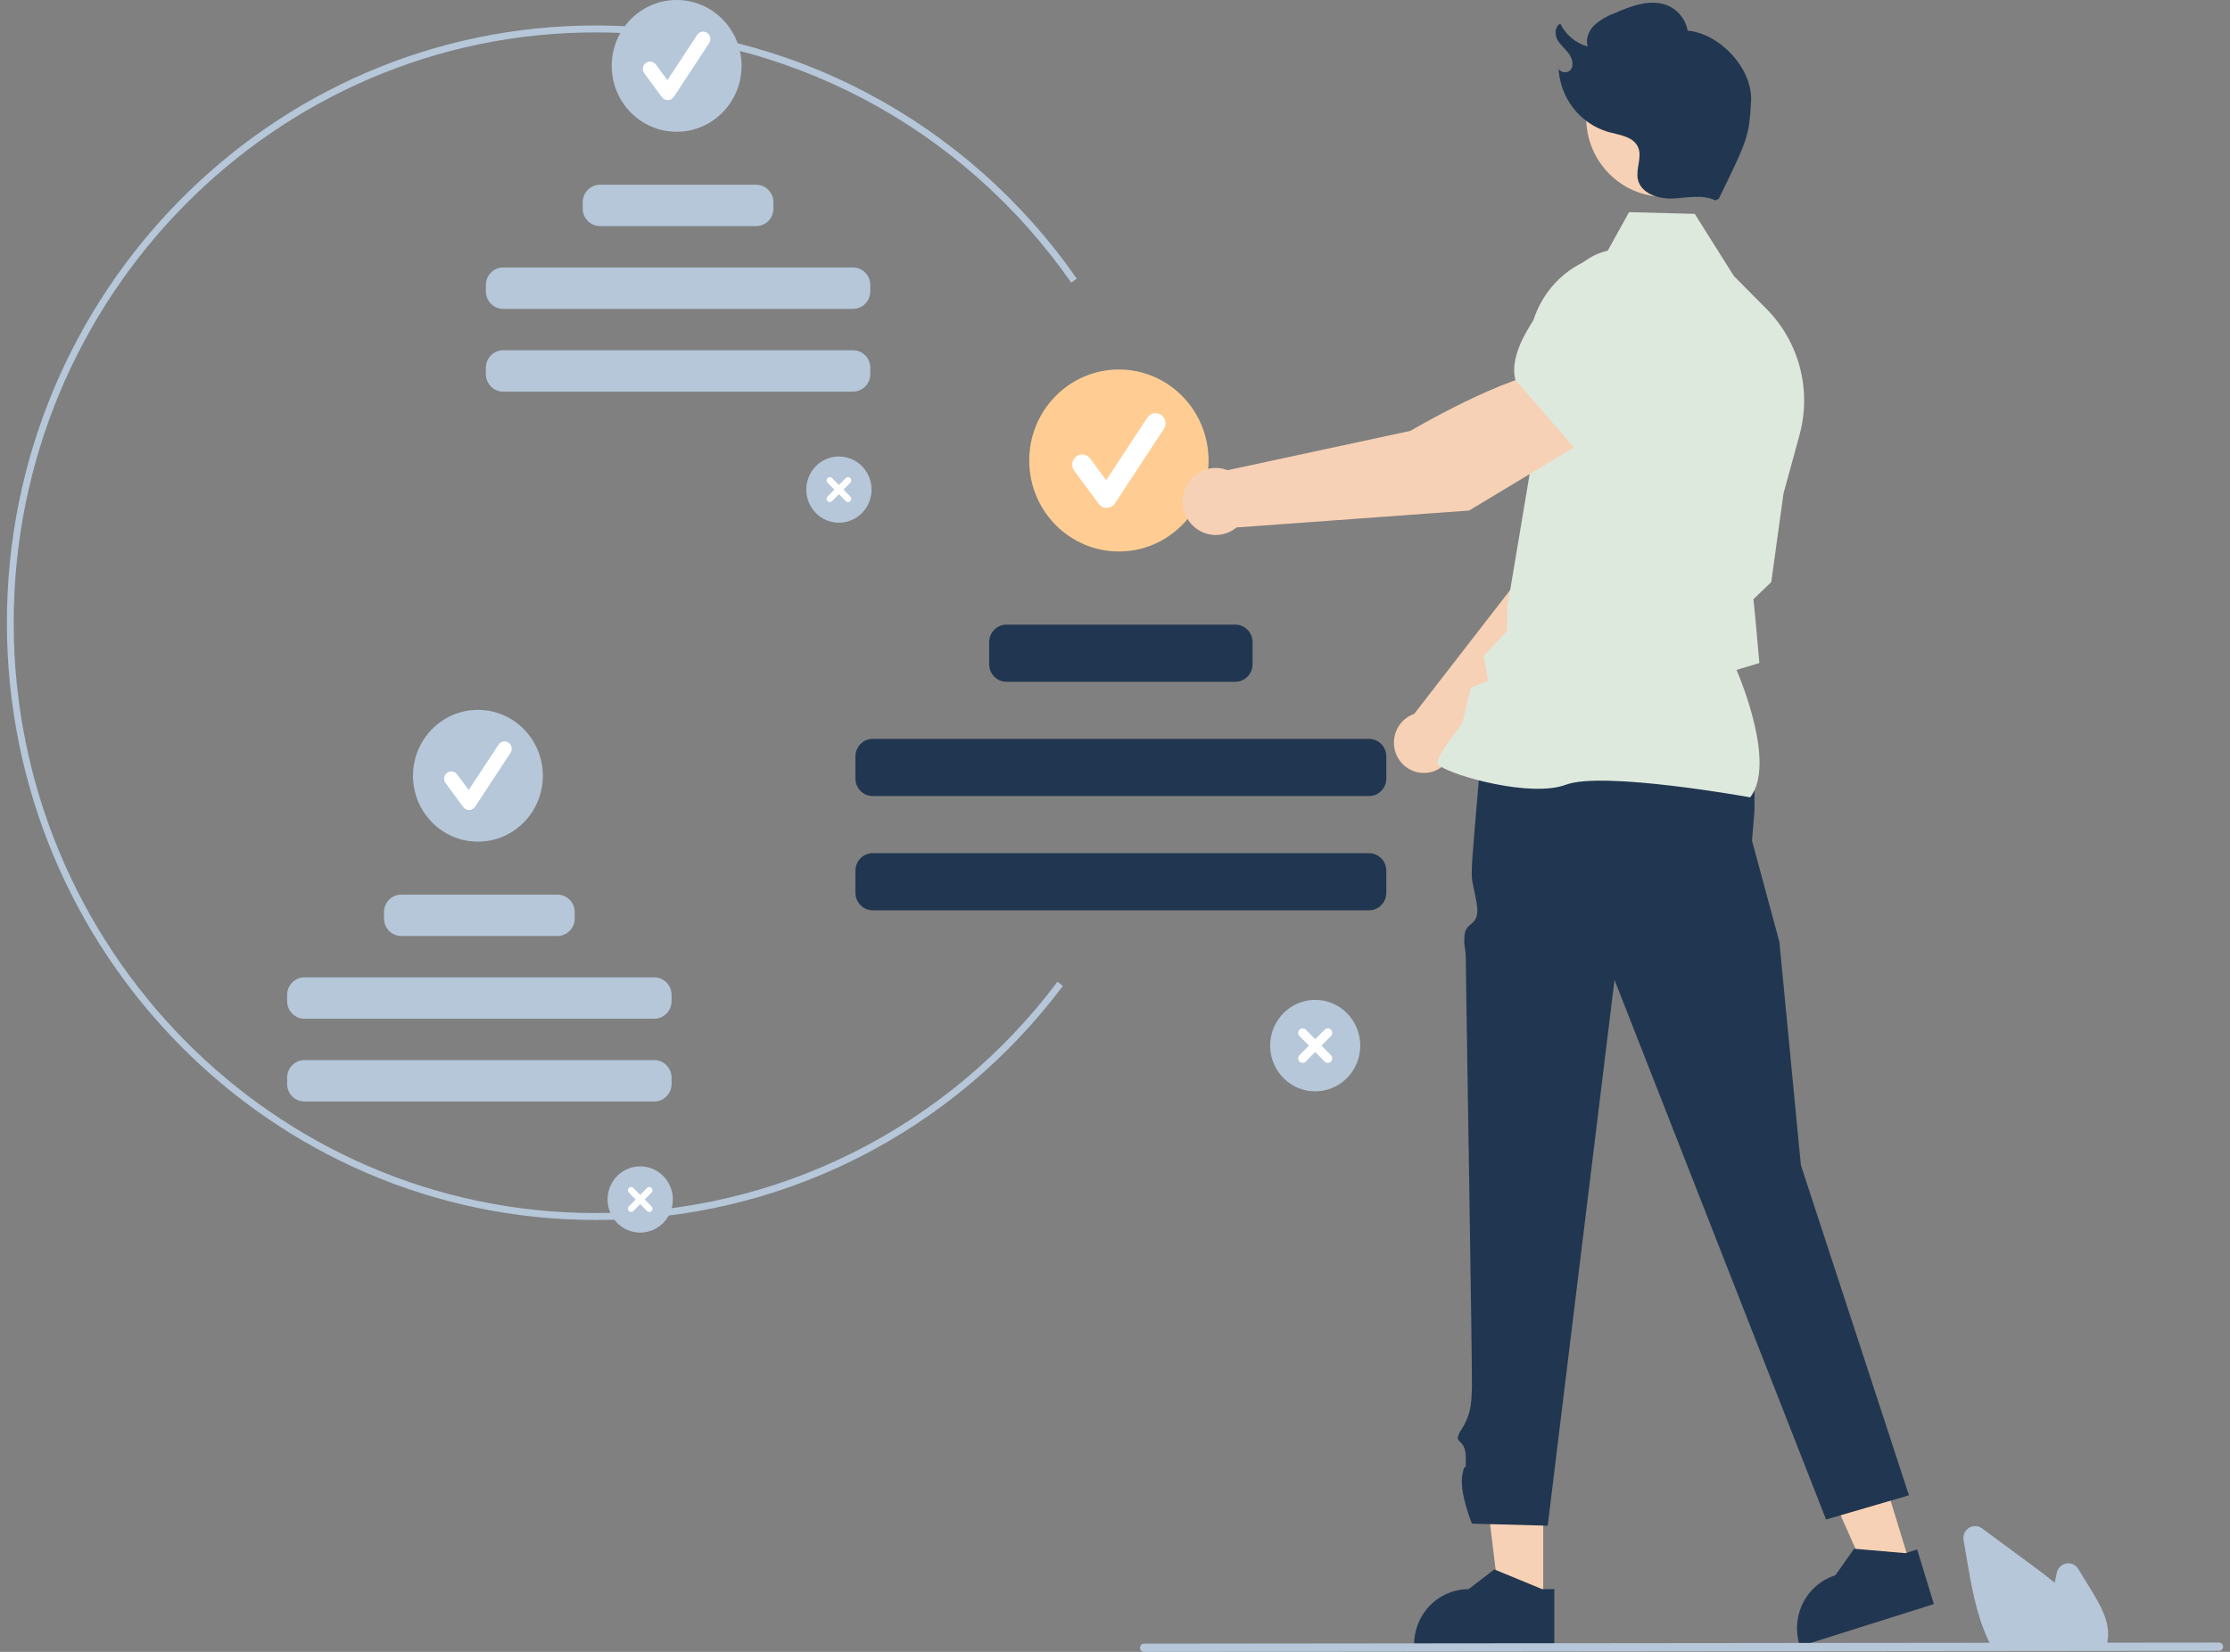 <svg width="162" height="120" viewBox="0 0 162 120" fill="none" xmlns="http://www.w3.org/2000/svg">
<rect x="0" y="0" width="162" height="120" fill="#808080" stroke="none"/>
<g clip-path="url(#clip0_505_8760)">
<path d="M43.265 88.624C19.684 88.624 0.5 69.161 0.5 45.238C0.5 21.314 19.684 1.851 43.265 1.851C50.116 1.859 56.866 3.532 62.949 6.732C69.031 9.932 74.269 14.564 78.223 20.241L77.819 20.531C73.91 14.92 68.733 10.341 62.721 7.178C56.709 4.015 50.037 2.361 43.265 2.354C19.957 2.354 0.995 21.592 0.995 45.238C0.995 68.884 19.957 88.122 43.265 88.122C49.757 88.143 56.166 86.637 61.989 83.722C67.811 80.807 72.888 76.562 76.82 71.32L77.213 71.626C73.234 76.929 68.098 81.224 62.208 84.173C56.318 87.123 49.833 88.646 43.265 88.624Z" fill="#B5C7D9"/>
<path d="M60.944 37.972C60.475 37.972 60.017 37.831 59.627 37.567C59.237 37.303 58.934 36.927 58.754 36.488C58.575 36.048 58.528 35.565 58.619 35.098C58.711 34.632 58.937 34.203 59.268 33.867C59.599 33.531 60.022 33.301 60.482 33.209C60.942 33.116 61.418 33.163 61.851 33.346C62.285 33.528 62.655 33.836 62.915 34.231C63.176 34.627 63.315 35.092 63.315 35.567C63.315 36.205 63.065 36.817 62.62 37.268C62.176 37.719 61.573 37.972 60.944 37.972Z" fill="#B5C7D9"/>
<path d="M61.771 36.071L61.275 35.568L61.771 35.064C61.793 35.042 61.81 35.016 61.822 34.987C61.834 34.958 61.84 34.928 61.84 34.896C61.84 34.865 61.834 34.834 61.822 34.805C61.81 34.776 61.793 34.75 61.771 34.728C61.75 34.706 61.724 34.689 61.695 34.677C61.667 34.665 61.636 34.659 61.606 34.659C61.575 34.659 61.544 34.665 61.516 34.677C61.488 34.689 61.462 34.707 61.44 34.729L60.944 35.232L60.448 34.729C60.404 34.684 60.345 34.659 60.283 34.659C60.221 34.659 60.161 34.684 60.117 34.729C60.074 34.773 60.049 34.834 60.049 34.897C60.049 34.959 60.074 35.02 60.117 35.064L60.613 35.568L60.117 36.071C60.074 36.115 60.049 36.175 60.049 36.238C60.05 36.301 60.074 36.361 60.118 36.406C60.162 36.45 60.221 36.475 60.283 36.475C60.345 36.475 60.404 36.45 60.448 36.406L60.944 35.903L61.44 36.406C61.462 36.428 61.488 36.446 61.516 36.458C61.544 36.47 61.575 36.476 61.605 36.476C61.636 36.476 61.667 36.47 61.695 36.458C61.723 36.446 61.749 36.428 61.771 36.406C61.792 36.384 61.81 36.358 61.822 36.329C61.833 36.3 61.839 36.27 61.839 36.239C61.839 36.207 61.833 36.176 61.822 36.148C61.81 36.119 61.792 36.093 61.771 36.071Z" fill="white"/>
<path d="M49.155 9.572C51.76 9.572 53.872 7.429 53.872 4.786C53.872 2.143 51.76 0 49.155 0C46.55 0 44.438 2.143 44.438 4.786C44.438 7.429 46.55 9.572 49.155 9.572Z" fill="#B5C7D9"/>
<path d="M48.511 7.277C48.43 7.277 48.35 7.258 48.277 7.221C48.204 7.184 48.141 7.13 48.092 7.064L46.805 5.323C46.763 5.267 46.733 5.203 46.716 5.136C46.699 5.068 46.695 4.997 46.705 4.928C46.715 4.859 46.738 4.792 46.773 4.732C46.808 4.672 46.855 4.62 46.91 4.578C46.965 4.536 47.028 4.505 47.094 4.488C47.161 4.471 47.23 4.467 47.299 4.477C47.367 4.486 47.432 4.51 47.492 4.545C47.551 4.581 47.603 4.628 47.644 4.684L48.486 5.823L50.649 2.532C50.726 2.416 50.846 2.335 50.982 2.308C51.118 2.281 51.259 2.309 51.374 2.387C51.49 2.465 51.57 2.586 51.598 2.724C51.625 2.862 51.598 3.005 51.522 3.123L48.948 7.04C48.901 7.111 48.839 7.169 48.765 7.21C48.692 7.252 48.61 7.274 48.526 7.277L48.511 7.277Z" fill="white"/>
<path d="M54.931 13.42H43.587C42.894 13.42 42.331 13.991 42.331 14.694V15.152C42.331 15.856 42.894 16.426 43.587 16.426H54.931C55.624 16.426 56.187 15.856 56.187 15.152V14.694C56.187 13.991 55.624 13.42 54.931 13.42Z" fill="#B5C7D9"/>
<path d="M61.968 19.432H36.551C35.858 19.432 35.295 20.002 35.295 20.706V21.164C35.295 21.868 35.858 22.438 36.551 22.438H61.968C62.661 22.438 63.224 21.868 63.224 21.164V20.706C63.224 20.002 62.661 19.432 61.968 19.432Z" fill="#B5C7D9"/>
<path d="M61.968 25.444H36.551C35.858 25.444 35.295 26.014 35.295 26.717V27.176C35.295 27.879 35.858 28.45 36.551 28.45H61.968C62.661 28.45 63.224 27.879 63.224 27.176V26.717C63.224 26.014 62.661 25.444 61.968 25.444Z" fill="#B5C7D9"/>
<path d="M46.508 89.541C46.039 89.541 45.581 89.4 45.191 89.136C44.801 88.871 44.498 88.496 44.318 88.056C44.139 87.617 44.092 87.133 44.183 86.667C44.275 86.2 44.501 85.772 44.832 85.435C45.163 85.099 45.586 84.87 46.046 84.777C46.506 84.684 46.982 84.732 47.415 84.914C47.849 85.096 48.219 85.404 48.479 85.8C48.74 86.195 48.879 86.66 48.879 87.136C48.879 87.774 48.629 88.385 48.184 88.837C47.74 89.287 47.137 89.541 46.508 89.541Z" fill="#B5C7D9"/>
<path d="M47.335 87.639L46.839 87.136L47.335 86.633C47.379 86.588 47.403 86.528 47.403 86.465C47.403 86.402 47.379 86.342 47.335 86.297C47.291 86.253 47.231 86.228 47.169 86.228C47.107 86.228 47.048 86.253 47.004 86.297L46.508 86.8L46.012 86.297C45.968 86.253 45.909 86.228 45.847 86.228C45.785 86.228 45.725 86.253 45.681 86.297C45.637 86.342 45.613 86.402 45.613 86.465C45.613 86.528 45.637 86.588 45.681 86.633L46.177 87.136L45.681 87.639C45.637 87.684 45.613 87.744 45.613 87.807C45.613 87.87 45.637 87.93 45.681 87.975C45.725 88.019 45.785 88.044 45.847 88.044C45.909 88.044 45.968 88.019 46.012 87.975L46.508 87.471L47.004 87.975C47.048 88.019 47.107 88.044 47.169 88.044C47.231 88.044 47.291 88.019 47.335 87.975C47.379 87.93 47.403 87.87 47.403 87.807C47.403 87.744 47.379 87.684 47.335 87.639Z" fill="white"/>
<path d="M34.719 61.141C37.324 61.141 39.436 58.998 39.436 56.355C39.436 53.711 37.324 51.569 34.719 51.569C32.114 51.569 30.002 53.711 30.002 56.355C30.002 58.998 32.114 61.141 34.719 61.141Z" fill="#B5C7D9"/>
<path d="M34.075 58.845C33.994 58.845 33.913 58.826 33.841 58.789C33.768 58.752 33.705 58.698 33.656 58.632L32.369 56.891C32.327 56.835 32.297 56.772 32.28 56.704C32.263 56.636 32.259 56.566 32.269 56.497C32.279 56.427 32.302 56.361 32.337 56.301C32.372 56.24 32.419 56.188 32.474 56.146C32.529 56.104 32.591 56.074 32.658 56.056C32.725 56.039 32.794 56.035 32.863 56.045C32.931 56.055 32.996 56.078 33.056 56.114C33.115 56.15 33.167 56.197 33.208 56.252L34.05 57.391L36.213 54.1C36.251 54.042 36.3 53.991 36.357 53.952C36.414 53.913 36.479 53.885 36.547 53.871C36.614 53.857 36.684 53.857 36.752 53.87C36.82 53.884 36.885 53.911 36.942 53.95C37 53.989 37.049 54.039 37.088 54.097C37.126 54.156 37.153 54.221 37.166 54.29C37.179 54.359 37.179 54.43 37.166 54.499C37.152 54.568 37.125 54.633 37.086 54.691L34.512 58.608C34.465 58.679 34.403 58.737 34.329 58.779C34.256 58.82 34.174 58.843 34.09 58.845L34.075 58.845Z" fill="white"/>
<path d="M40.495 64.989H29.151C28.458 64.989 27.895 65.559 27.895 66.263V66.721C27.895 67.424 28.458 67.995 29.151 67.995H40.495C41.188 67.995 41.751 67.424 41.751 66.721V66.263C41.751 65.559 41.188 64.989 40.495 64.989Z" fill="#B5C7D9"/>
<path d="M47.532 71.001H22.114C21.421 71.001 20.859 71.571 20.859 72.274V72.733C20.859 73.436 21.421 74.006 22.114 74.006H47.532C48.225 74.006 48.787 73.436 48.787 72.733V72.274C48.787 71.571 48.225 71.001 47.532 71.001Z" fill="#B5C7D9"/>
<path d="M47.532 77.012H22.114C21.421 77.012 20.859 77.582 20.859 78.286V78.744C20.859 79.448 21.421 80.018 22.114 80.018H47.532C48.225 80.018 48.787 79.448 48.787 78.744V78.286C48.787 77.582 48.225 77.012 47.532 77.012Z" fill="#B5C7D9"/>
<path d="M95.545 79.28C94.897 79.28 94.265 79.085 93.726 78.72C93.188 78.355 92.768 77.837 92.521 77.23C92.273 76.623 92.208 75.955 92.334 75.311C92.461 74.667 92.772 74.075 93.23 73.61C93.688 73.146 94.271 72.83 94.906 72.701C95.541 72.573 96.2 72.639 96.798 72.891C97.396 73.142 97.907 73.567 98.267 74.114C98.626 74.66 98.818 75.302 98.818 75.959C98.818 76.84 98.474 77.684 97.86 78.307C97.246 78.93 96.413 79.28 95.545 79.28Z" fill="#B5C7D9"/>
<path d="M96.686 76.654L96.001 75.959L96.686 75.264C96.747 75.202 96.781 75.119 96.781 75.032C96.781 74.945 96.747 74.862 96.686 74.8C96.626 74.739 96.544 74.705 96.458 74.705C96.373 74.705 96.29 74.739 96.23 74.8L95.545 75.496L94.86 74.8C94.799 74.739 94.717 74.705 94.632 74.705C94.546 74.705 94.464 74.739 94.403 74.8C94.343 74.862 94.309 74.945 94.309 75.032C94.309 75.119 94.343 75.202 94.403 75.264L95.088 75.959L94.403 76.654C94.343 76.715 94.309 76.799 94.309 76.885C94.309 76.972 94.343 77.056 94.403 77.117C94.464 77.178 94.546 77.213 94.632 77.213C94.717 77.213 94.799 77.178 94.86 77.117L95.545 76.422L96.23 77.117C96.29 77.178 96.373 77.213 96.458 77.213C96.544 77.213 96.626 77.178 96.686 77.117C96.747 77.056 96.781 76.972 96.781 76.885C96.781 76.799 96.747 76.715 96.686 76.654Z" fill="white"/>
<path d="M81.283 40.062C84.881 40.062 87.797 37.103 87.797 33.453C87.797 29.802 84.881 26.843 81.283 26.843C77.685 26.843 74.769 29.802 74.769 33.453C74.769 37.103 77.685 40.062 81.283 40.062Z" fill="#FFCD93"/>
<path d="M80.394 36.892C80.282 36.892 80.171 36.866 80.07 36.815C79.97 36.764 79.882 36.689 79.815 36.598L78.037 34.194C77.98 34.117 77.939 34.029 77.915 33.935C77.892 33.842 77.886 33.745 77.9 33.649C77.913 33.553 77.945 33.462 77.994 33.378C78.042 33.295 78.106 33.223 78.182 33.165C78.259 33.107 78.345 33.065 78.437 33.041C78.529 33.017 78.626 33.011 78.72 33.025C78.814 33.039 78.904 33.071 78.986 33.12C79.068 33.17 79.14 33.235 79.197 33.312L80.36 34.885L83.346 30.34C83.399 30.26 83.466 30.191 83.546 30.137C83.625 30.083 83.713 30.046 83.807 30.027C83.9 30.008 83.996 30.008 84.09 30.026C84.183 30.045 84.272 30.082 84.351 30.136C84.43 30.19 84.498 30.259 84.551 30.339C84.604 30.419 84.641 30.509 84.659 30.604C84.678 30.698 84.678 30.796 84.66 30.891C84.641 30.985 84.605 31.075 84.552 31.156L80.997 36.565C80.933 36.663 80.847 36.743 80.745 36.8C80.644 36.857 80.53 36.889 80.415 36.892C80.408 36.892 80.401 36.892 80.394 36.892Z" fill="white"/>
<path d="M89.737 45.376H73.116C72.422 45.376 71.86 45.946 71.86 46.65V48.253C71.86 48.956 72.422 49.527 73.116 49.527H89.737C90.431 49.527 90.993 48.956 90.993 48.253V46.65C90.993 45.946 90.431 45.376 89.737 45.376Z" fill="#213650"/>
<path d="M99.454 53.677H63.399C62.706 53.677 62.144 54.248 62.144 54.951V56.554C62.144 57.258 62.706 57.828 63.399 57.828H99.454C100.148 57.828 100.71 57.258 100.71 56.554V54.951C100.71 54.248 100.148 53.677 99.454 53.677Z" fill="#213650"/>
<path d="M99.454 61.979H63.399C62.706 61.979 62.144 62.549 62.144 63.253V64.856C62.144 65.559 62.706 66.13 63.399 66.13H99.454C100.148 66.13 100.71 65.559 100.71 64.856V63.253C100.71 62.549 100.148 61.979 99.454 61.979Z" fill="#213650"/>
<path d="M112.109 116.489L108.95 116.489L107.447 104.126L112.11 104.127L112.109 116.489Z" fill="#F7D1B5"/>
<path d="M112.025 115.442L108.652 114.05L108.556 114.01L106.693 115.442C105.642 115.442 104.634 115.866 103.89 116.62C103.146 117.375 102.729 118.398 102.729 119.465V119.595H112.914V115.442H112.025Z" fill="#213650"/>
<path d="M138.811 113.804L135.794 114.755L130.743 103.402L135.195 101.999L138.811 113.804Z" fill="#F7D1B5"/>
<path d="M138.424 112.83L134.796 112.516L134.692 112.507L133.332 114.435C132.328 114.752 131.489 115.46 131 116.405C130.511 117.349 130.411 118.452 130.723 119.47L130.761 119.595L140.488 116.528L139.273 112.562L138.424 112.83Z" fill="#213650"/>
<path d="M126.171 53.161L127.456 56.868V58.872L127.277 61.076L129.265 68.426L130.825 84.634L138.676 108.626L132.656 110.385L117.287 71.184L112.433 110.834L106.928 110.685C106.928 110.685 105.986 108.375 106.234 107.119C106.482 105.862 106.482 107.37 106.482 105.862C106.482 104.355 105.408 105.01 106.193 103.803C106.977 102.596 106.879 101.54 106.928 100.812C106.977 100.084 106.482 70.687 106.482 69.682C106.482 68.677 106.31 68.897 106.396 67.908C106.482 66.919 107.57 67.325 107.274 65.615C106.977 63.904 106.879 64.203 106.928 62.922C106.977 61.642 107.659 54.136 107.659 54.136L126.171 53.161Z" fill="#213650"/>
<path d="M105.568 54.367L116.604 43.57L119.663 34.783L115.151 32.792C112.833 35.045 110.328 42.06 110.328 42.06L102.734 51.862C102.675 51.882 102.616 51.904 102.558 51.93C102.216 52.083 101.918 52.323 101.694 52.627C101.47 52.931 101.327 53.288 101.279 53.664C101.231 54.04 101.28 54.422 101.42 54.774C101.56 55.126 101.787 55.434 102.079 55.671C102.371 55.907 102.719 56.064 103.088 56.124C103.457 56.185 103.835 56.148 104.186 56.017C104.536 55.885 104.848 55.665 105.09 55.376C105.332 55.087 105.497 54.739 105.568 54.367Z" fill="#F7D1B5"/>
<path d="M113.881 33.773L119.604 35.617L119.626 35.613C121.756 35.251 123.523 31.722 124.631 28.825C124.995 27.869 124.988 26.809 124.612 25.858C124.235 24.907 123.517 24.137 122.602 23.703C121.925 23.388 121.174 23.271 120.435 23.365C119.696 23.46 118.998 23.762 118.419 24.238L115.48 26.675L113.881 33.773Z" fill="#213650"/>
<path d="M127.143 57.924L127.177 57.879C128.962 55.476 126.52 49.526 126.151 48.663L127.811 48.165L127.522 44.958L127.382 43.528L128.673 42.284L128.677 42.252L129.565 35.842L130.727 31.6C131.165 29.996 131.174 28.303 130.754 26.695C130.333 25.086 129.499 23.62 128.335 22.447L125.961 20.055L123.116 15.537L118.346 15.412L116.631 18.504C115.036 18.834 113.605 19.721 112.589 21.012C111.573 22.302 111.035 23.913 111.069 25.564L111.23 33.794L109.519 43.99L109.471 45.842L107.791 47.641L108.101 49.459L106.845 49.967L106.23 52.55C105.995 52.848 104.444 54.837 104.43 55.391C104.428 55.474 104.487 55.556 104.614 55.649C105.618 56.378 111.228 57.956 113.753 57.007C116.442 55.997 126.982 57.894 127.088 57.914L127.143 57.924Z" fill="#DEE9DE"/>
<path d="M115.45 31.835L113.014 26.907C109.477 27.152 102.458 31.301 102.458 31.301L89.178 34.157C88.784 34.004 88.358 33.958 87.942 34.025C87.525 34.092 87.134 34.269 86.806 34.538C86.479 34.807 86.227 35.16 86.076 35.559C85.925 35.958 85.881 36.391 85.947 36.813C86.014 37.235 86.189 37.632 86.454 37.964C86.72 38.296 87.067 38.551 87.461 38.704C87.855 38.856 88.281 38.901 88.698 38.833C89.114 38.765 89.505 38.587 89.832 38.317L106.725 37.088L115.45 31.835Z" fill="#F7D1B5"/>
<path d="M114.468 32.645L120.831 27.847L121.952 23.749C122.169 22.943 122.16 22.093 121.926 21.292C121.691 20.492 121.241 19.774 120.625 19.22C119.786 18.474 118.699 18.08 117.584 18.116C116.469 18.153 115.409 18.617 114.619 19.416C112.224 21.841 109.493 25.224 110.08 27.57L110.085 27.594L114.468 32.645Z" fill="#DEE9DE"/>
<path d="M120.888 14.292C124.014 14.292 126.547 11.722 126.547 8.551C126.547 5.381 124.014 2.811 120.888 2.811C117.763 2.811 115.23 5.381 115.23 8.551C115.23 11.722 117.763 14.292 120.888 14.292Z" fill="#F7D1B5"/>
<path d="M124.612 14.555C123.666 14.104 122.56 14.378 121.516 14.42C120.471 14.462 119.205 14.062 118.983 13.025C118.819 12.259 119.312 11.418 119.001 10.7C118.663 9.917 117.647 9.805 116.832 9.586C115.81 9.286 114.909 8.664 114.26 7.81C113.61 6.956 113.246 5.914 113.22 4.836C113.163 5.264 113.885 5.404 114.122 5.046C114.359 4.687 114.196 4.191 113.935 3.85C113.673 3.509 113.32 3.237 113.123 2.854C112.926 2.471 112.964 1.903 113.349 1.719C113.547 2.123 113.826 2.48 114.169 2.766C114.513 3.053 114.912 3.262 115.341 3.381C115.166 2.841 115.413 2.234 115.812 1.835C116.235 1.461 116.723 1.169 117.251 0.975C118.555 0.401 120.078 -0.169 121.341 0.492C121.667 0.667 121.95 0.913 122.169 1.214C122.388 1.515 122.537 1.862 122.606 2.229C124.942 2.429 127.341 4.997 127.208 7.372C127.065 9.929 126.961 10.136 124.863 14.439" fill="#213650"/>
<path d="M152.958 119.742H144.739L144.704 119.677C144.599 119.484 144.497 119.279 144.403 119.069C143.556 117.23 143.198 115.127 142.882 113.271L142.645 111.873C142.616 111.704 142.638 111.529 142.707 111.373C142.776 111.216 142.89 111.083 143.034 110.993C143.178 110.902 143.345 110.857 143.515 110.863C143.684 110.87 143.848 110.927 143.985 111.028C145.234 111.95 146.483 112.871 147.733 113.792C148.206 114.141 148.747 114.545 149.264 114.982C149.314 114.736 149.367 114.489 149.419 114.246C149.455 114.078 149.54 113.925 149.662 113.806C149.784 113.687 149.939 113.608 150.106 113.578C150.273 113.549 150.445 113.571 150.6 113.641C150.754 113.712 150.885 113.827 150.974 113.973L151.936 115.541C152.637 116.685 153.256 117.813 153.13 119.03C153.131 119.044 153.13 119.059 153.127 119.074C153.102 119.274 153.055 119.47 152.987 119.659L152.958 119.742Z" fill="#B5C7D9"/>
<path d="M161.207 119.923L83.109 120C83.031 120 82.956 119.968 82.901 119.912C82.846 119.856 82.815 119.78 82.815 119.701C82.815 119.622 82.846 119.546 82.901 119.49C82.956 119.434 83.031 119.402 83.109 119.402L161.207 119.324C161.285 119.325 161.359 119.357 161.414 119.413C161.469 119.469 161.5 119.545 161.5 119.624C161.5 119.703 161.469 119.779 161.414 119.835C161.359 119.891 161.285 119.922 161.207 119.923Z" fill="#B5C7D9"/>
</g>
<defs>
<clipPath id="clip0_505_8760">
<rect width="161" height="120" fill="white" transform="translate(0.5)"/>
</clipPath>
</defs>
</svg>

